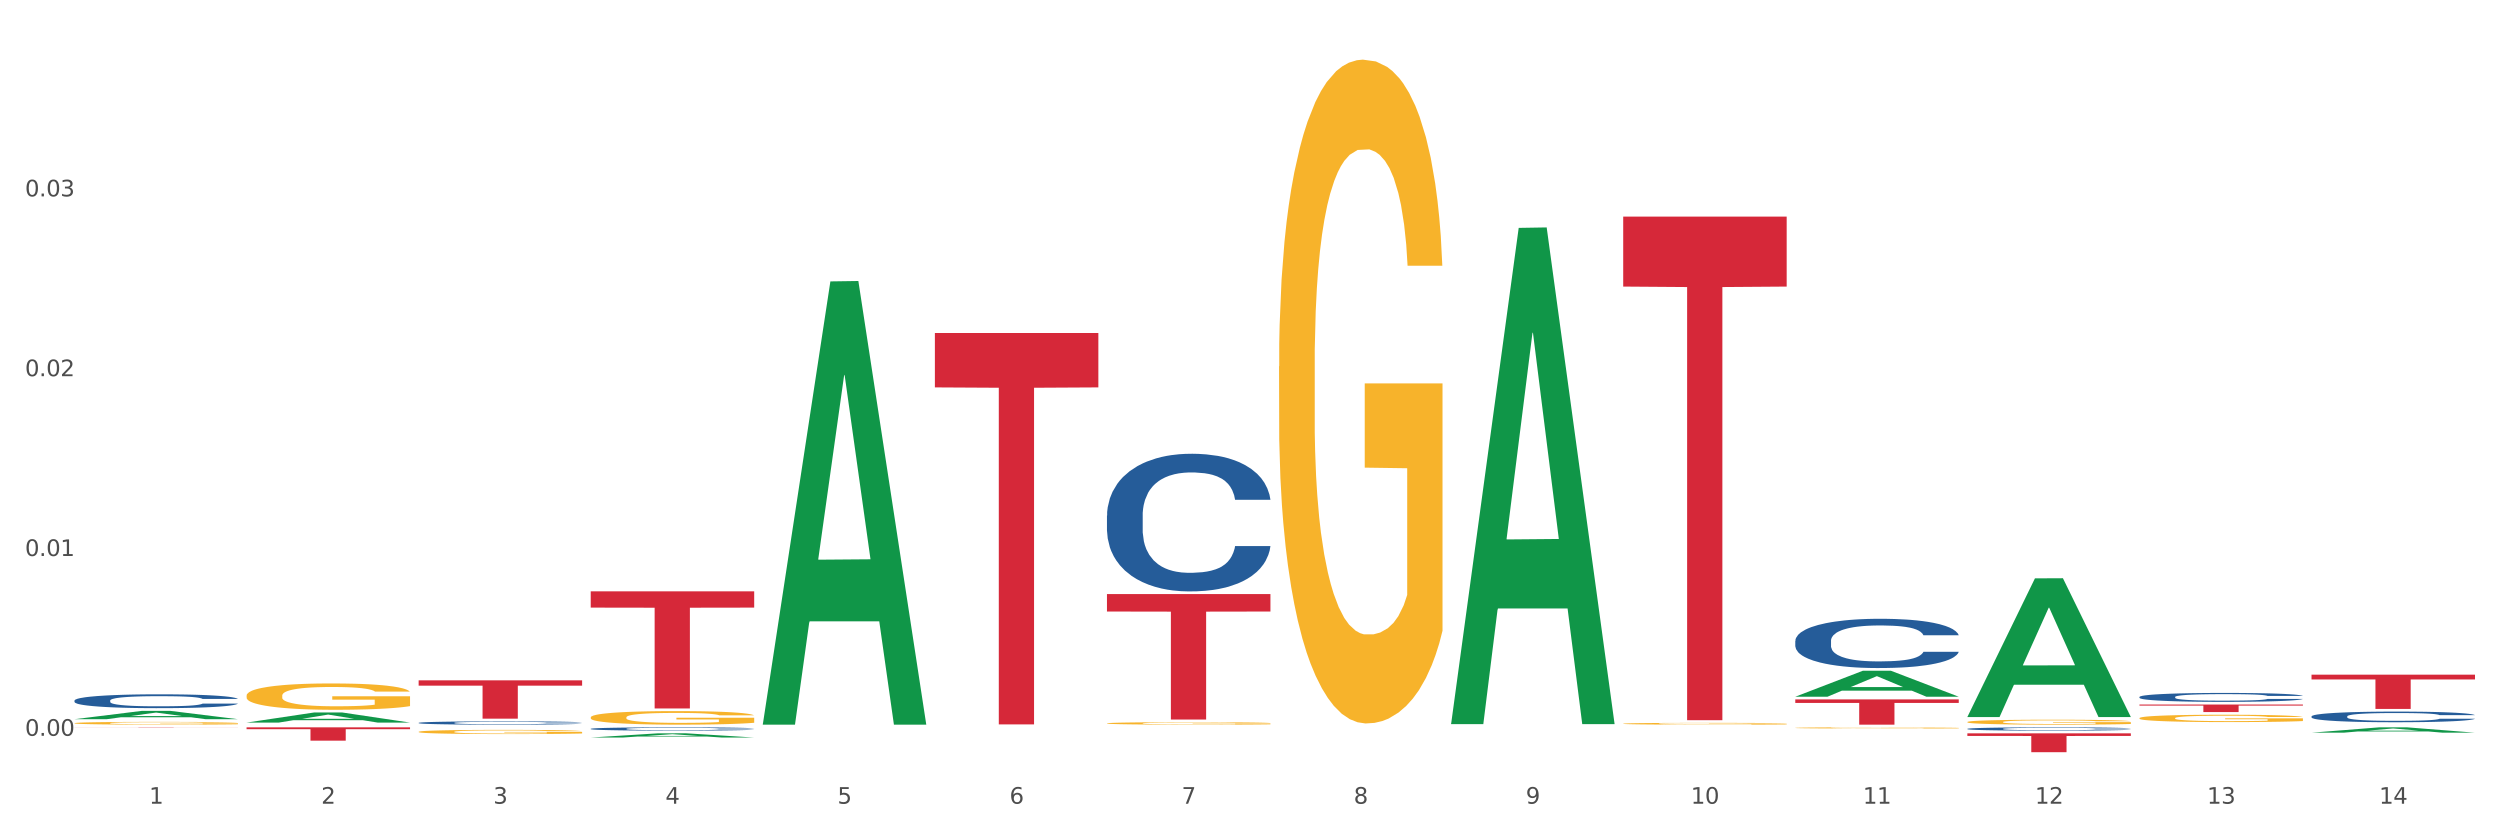 <?xml version="1.0" encoding="utf-8" standalone="no"?>
<!DOCTYPE svg PUBLIC "-//W3C//DTD SVG 1.1//EN"
  "http://www.w3.org/Graphics/SVG/1.1/DTD/svg11.dtd">
<svg xmlns:xlink="http://www.w3.org/1999/xlink" width="1080pt" height="360pt" viewBox="0 0 1080 360" xmlns="http://www.w3.org/2000/svg" version="1.1">
 <rect x="0" y="0" width="1080" height="360" fill="#333333" stroke="none"/>
 <defs>
  <style type="text/css">*{stroke-linejoin: round; stroke-linecap: butt}</style>
 </defs>
 <g id="figure_1">
  <g id="patch_1">
   <path d="M 0 360 
L 1080 360 
L 1080 0 
L 0 0 
z
" style="fill: #ffffff; stroke: #ffffff; stroke-linejoin: miter"/>
  </g>
  <g id="axes_1">
   <g id="matplotlib.axis_1">
    <g id="xtick_1">
     <g id="text_1">
      <!-- 1 -->
      <g style="fill: #4d4d4d" transform="translate(64.432 347.204) scale(0.096 -0.096)">
       <defs>
        <path id="DejaVuSans-31" d="M 794 531 
L 1825 531 
L 1825 4091 
L 703 3866 
L 703 4441 
L 1819 4666 
L 2450 4666 
L 2450 531 
L 3481 531 
L 3481 0 
L 794 0 
L 794 531 
z
" transform="scale(0.016)"/>
       </defs>
       <use xlink:href="#DejaVuSans-31"/>
      </g>
     </g>
    </g>
    <g id="xtick_2">
     <g id="text_2">
      <!-- 2 -->
      <g style="fill: #4d4d4d" transform="translate(138.771 347.204) scale(0.096 -0.096)">
       <defs>
        <path id="DejaVuSans-32" d="M 1228 531 
L 3431 531 
L 3431 0 
L 469 0 
L 469 531 
Q 828 903 1448 1529 
Q 2069 2156 2228 2338 
Q 2531 2678 2651 2914 
Q 2772 3150 2772 3378 
Q 2772 3750 2511 3984 
Q 2250 4219 1831 4219 
Q 1534 4219 1204 4116 
Q 875 4013 500 3803 
L 500 4441 
Q 881 4594 1212 4672 
Q 1544 4750 1819 4750 
Q 2544 4750 2975 4387 
Q 3406 4025 3406 3419 
Q 3406 3131 3298 2873 
Q 3191 2616 2906 2266 
Q 2828 2175 2409 1742 
Q 1991 1309 1228 531 
z
" transform="scale(0.016)"/>
       </defs>
       <use xlink:href="#DejaVuSans-32"/>
      </g>
     </g>
    </g>
    <g id="xtick_3">
     <g id="text_3">
      <!-- 3 -->
      <g style="fill: #4d4d4d" transform="translate(213.109 347.204) scale(0.096 -0.096)">
       <defs>
        <path id="DejaVuSans-33" d="M 2597 2516 
Q 3050 2419 3304 2112 
Q 3559 1806 3559 1356 
Q 3559 666 3084 287 
Q 2609 -91 1734 -91 
Q 1441 -91 1130 -33 
Q 819 25 488 141 
L 488 750 
Q 750 597 1062 519 
Q 1375 441 1716 441 
Q 2309 441 2620 675 
Q 2931 909 2931 1356 
Q 2931 1769 2642 2001 
Q 2353 2234 1838 2234 
L 1294 2234 
L 1294 2753 
L 1863 2753 
Q 2328 2753 2575 2939 
Q 2822 3125 2822 3475 
Q 2822 3834 2567 4026 
Q 2313 4219 1838 4219 
Q 1578 4219 1281 4162 
Q 984 4106 628 3988 
L 628 4550 
Q 988 4650 1302 4700 
Q 1616 4750 1894 4750 
Q 2613 4750 3031 4423 
Q 3450 4097 3450 3541 
Q 3450 3153 3228 2886 
Q 3006 2619 2597 2516 
z
" transform="scale(0.016)"/>
       </defs>
       <use xlink:href="#DejaVuSans-33"/>
      </g>
     </g>
    </g>
    <g id="xtick_4">
     <g id="text_4">
      <!-- 4 -->
      <g style="fill: #4d4d4d" transform="translate(287.448 347.204) scale(0.096 -0.096)">
       <defs>
        <path id="DejaVuSans-34" d="M 2419 4116 
L 825 1625 
L 2419 1625 
L 2419 4116 
z
M 2253 4666 
L 3047 4666 
L 3047 1625 
L 3713 1625 
L 3713 1100 
L 3047 1100 
L 3047 0 
L 2419 0 
L 2419 1100 
L 313 1100 
L 313 1709 
L 2253 4666 
z
" transform="scale(0.016)"/>
       </defs>
       <use xlink:href="#DejaVuSans-34"/>
      </g>
     </g>
    </g>
    <g id="xtick_5">
     <g id="text_5">
      <!-- 5 -->
      <g style="fill: #4d4d4d" transform="translate(361.787 347.204) scale(0.096 -0.096)">
       <defs>
        <path id="DejaVuSans-35" d="M 691 4666 
L 3169 4666 
L 3169 4134 
L 1269 4134 
L 1269 2991 
Q 1406 3038 1543 3061 
Q 1681 3084 1819 3084 
Q 2600 3084 3056 2656 
Q 3513 2228 3513 1497 
Q 3513 744 3044 326 
Q 2575 -91 1722 -91 
Q 1428 -91 1123 -41 
Q 819 9 494 109 
L 494 744 
Q 775 591 1075 516 
Q 1375 441 1709 441 
Q 2250 441 2565 725 
Q 2881 1009 2881 1497 
Q 2881 1984 2565 2268 
Q 2250 2553 1709 2553 
Q 1456 2553 1204 2497 
Q 953 2441 691 2322 
L 691 4666 
z
" transform="scale(0.016)"/>
       </defs>
       <use xlink:href="#DejaVuSans-35"/>
      </g>
     </g>
    </g>
    <g id="xtick_6">
     <g id="text_6">
      <!-- 6 -->
      <g style="fill: #4d4d4d" transform="translate(436.125 347.204) scale(0.096 -0.096)">
       <defs>
        <path id="DejaVuSans-36" d="M 2113 2584 
Q 1688 2584 1439 2293 
Q 1191 2003 1191 1497 
Q 1191 994 1439 701 
Q 1688 409 2113 409 
Q 2538 409 2786 701 
Q 3034 994 3034 1497 
Q 3034 2003 2786 2293 
Q 2538 2584 2113 2584 
z
M 3366 4563 
L 3366 3988 
Q 3128 4100 2886 4159 
Q 2644 4219 2406 4219 
Q 1781 4219 1451 3797 
Q 1122 3375 1075 2522 
Q 1259 2794 1537 2939 
Q 1816 3084 2150 3084 
Q 2853 3084 3261 2657 
Q 3669 2231 3669 1497 
Q 3669 778 3244 343 
Q 2819 -91 2113 -91 
Q 1303 -91 875 529 
Q 447 1150 447 2328 
Q 447 3434 972 4092 
Q 1497 4750 2381 4750 
Q 2619 4750 2861 4703 
Q 3103 4656 3366 4563 
z
" transform="scale(0.016)"/>
       </defs>
       <use xlink:href="#DejaVuSans-36"/>
      </g>
     </g>
    </g>
    <g id="xtick_7">
     <g id="text_7">
      <!-- 7 -->
      <g style="fill: #4d4d4d" transform="translate(510.464 347.204) scale(0.096 -0.096)">
       <defs>
        <path id="DejaVuSans-37" d="M 525 4666 
L 3525 4666 
L 3525 4397 
L 1831 0 
L 1172 0 
L 2766 4134 
L 525 4134 
L 525 4666 
z
" transform="scale(0.016)"/>
       </defs>
       <use xlink:href="#DejaVuSans-37"/>
      </g>
     </g>
    </g>
    <g id="xtick_8">
     <g id="text_8">
      <!-- 8 -->
      <g style="fill: #4d4d4d" transform="translate(584.803 347.204) scale(0.096 -0.096)">
       <defs>
        <path id="DejaVuSans-38" d="M 2034 2216 
Q 1584 2216 1326 1975 
Q 1069 1734 1069 1313 
Q 1069 891 1326 650 
Q 1584 409 2034 409 
Q 2484 409 2743 651 
Q 3003 894 3003 1313 
Q 3003 1734 2745 1975 
Q 2488 2216 2034 2216 
z
M 1403 2484 
Q 997 2584 770 2862 
Q 544 3141 544 3541 
Q 544 4100 942 4425 
Q 1341 4750 2034 4750 
Q 2731 4750 3128 4425 
Q 3525 4100 3525 3541 
Q 3525 3141 3298 2862 
Q 3072 2584 2669 2484 
Q 3125 2378 3379 2068 
Q 3634 1759 3634 1313 
Q 3634 634 3220 271 
Q 2806 -91 2034 -91 
Q 1263 -91 848 271 
Q 434 634 434 1313 
Q 434 1759 690 2068 
Q 947 2378 1403 2484 
z
M 1172 3481 
Q 1172 3119 1398 2916 
Q 1625 2713 2034 2713 
Q 2441 2713 2670 2916 
Q 2900 3119 2900 3481 
Q 2900 3844 2670 4047 
Q 2441 4250 2034 4250 
Q 1625 4250 1398 4047 
Q 1172 3844 1172 3481 
z
" transform="scale(0.016)"/>
       </defs>
       <use xlink:href="#DejaVuSans-38"/>
      </g>
     </g>
    </g>
    <g id="xtick_9">
     <g id="text_9">
      <!-- 9 -->
      <g style="fill: #4d4d4d" transform="translate(659.142 347.204) scale(0.096 -0.096)">
       <defs>
        <path id="DejaVuSans-39" d="M 703 97 
L 703 672 
Q 941 559 1184 500 
Q 1428 441 1663 441 
Q 2288 441 2617 861 
Q 2947 1281 2994 2138 
Q 2813 1869 2534 1725 
Q 2256 1581 1919 1581 
Q 1219 1581 811 2004 
Q 403 2428 403 3163 
Q 403 3881 828 4315 
Q 1253 4750 1959 4750 
Q 2769 4750 3195 4129 
Q 3622 3509 3622 2328 
Q 3622 1225 3098 567 
Q 2575 -91 1691 -91 
Q 1453 -91 1209 -44 
Q 966 3 703 97 
z
M 1959 2075 
Q 2384 2075 2632 2365 
Q 2881 2656 2881 3163 
Q 2881 3666 2632 3958 
Q 2384 4250 1959 4250 
Q 1534 4250 1286 3958 
Q 1038 3666 1038 3163 
Q 1038 2656 1286 2365 
Q 1534 2075 1959 2075 
z
" transform="scale(0.016)"/>
       </defs>
       <use xlink:href="#DejaVuSans-39"/>
      </g>
     </g>
    </g>
    <g id="xtick_10">
     <g id="text_10">
      <!-- 10 -->
      <g style="fill: #4d4d4d" transform="translate(730.426 347.204) scale(0.096 -0.096)">
       <defs>
        <path id="DejaVuSans-30" d="M 2034 4250 
Q 1547 4250 1301 3770 
Q 1056 3291 1056 2328 
Q 1056 1369 1301 889 
Q 1547 409 2034 409 
Q 2525 409 2770 889 
Q 3016 1369 3016 2328 
Q 3016 3291 2770 3770 
Q 2525 4250 2034 4250 
z
M 2034 4750 
Q 2819 4750 3233 4129 
Q 3647 3509 3647 2328 
Q 3647 1150 3233 529 
Q 2819 -91 2034 -91 
Q 1250 -91 836 529 
Q 422 1150 422 2328 
Q 422 3509 836 4129 
Q 1250 4750 2034 4750 
z
" transform="scale(0.016)"/>
       </defs>
       <use xlink:href="#DejaVuSans-31"/>
       <use xlink:href="#DejaVuSans-30" transform="translate(63.623 0)"/>
      </g>
     </g>
    </g>
    <g id="xtick_11">
     <g id="text_11">
      <!-- 11 -->
      <g style="fill: #4d4d4d" transform="translate(804.765 347.204) scale(0.096 -0.096)">
       <use xlink:href="#DejaVuSans-31"/>
       <use xlink:href="#DejaVuSans-31" transform="translate(63.623 0)"/>
      </g>
     </g>
    </g>
    <g id="xtick_12">
     <g id="text_12">
      <!-- 12 -->
      <g style="fill: #4d4d4d" transform="translate(879.104 347.204) scale(0.096 -0.096)">
       <use xlink:href="#DejaVuSans-31"/>
       <use xlink:href="#DejaVuSans-32" transform="translate(63.623 0)"/>
      </g>
     </g>
    </g>
    <g id="xtick_13">
     <g id="text_13">
      <!-- 13 -->
      <g style="fill: #4d4d4d" transform="translate(953.442 347.204) scale(0.096 -0.096)">
       <use xlink:href="#DejaVuSans-31"/>
       <use xlink:href="#DejaVuSans-33" transform="translate(63.623 0)"/>
      </g>
     </g>
    </g>
    <g id="xtick_14">
     <g id="text_14">
      <!-- 14 -->
      <g style="fill: #4d4d4d" transform="translate(1027.781 347.204) scale(0.096 -0.096)">
       <use xlink:href="#DejaVuSans-31"/>
       <use xlink:href="#DejaVuSans-34" transform="translate(63.623 0)"/>
      </g>
     </g>
    </g>
    <g id="xtick_15"/>
    <g id="xtick_16"/>
    <g id="xtick_17"/>
    <g id="xtick_18"/>
    <g id="xtick_19"/>
    <g id="xtick_20"/>
    <g id="xtick_21"/>
    <g id="xtick_22"/>
    <g id="xtick_23"/>
    <g id="xtick_24"/>
    <g id="xtick_25"/>
    <g id="xtick_26"/>
    <g id="xtick_27"/>
   </g>
   <g id="matplotlib.axis_2">
    <g id="ytick_1">
     <g id="text_15">
      <!-- 0.00 -->
      <g style="fill: #4d4d4d" transform="translate(10.8 317.857) scale(0.096 -0.096)">
       <defs>
        <path id="DejaVuSans-2e" d="M 684 794 
L 1344 794 
L 1344 0 
L 684 0 
L 684 794 
z
" transform="scale(0.016)"/>
       </defs>
       <use xlink:href="#DejaVuSans-30"/>
       <use xlink:href="#DejaVuSans-2e" transform="translate(63.623 0)"/>
       <use xlink:href="#DejaVuSans-30" transform="translate(95.41 0)"/>
       <use xlink:href="#DejaVuSans-30" transform="translate(159.033 0)"/>
      </g>
     </g>
    </g>
    <g id="ytick_2">
     <g id="text_16">
      <!-- 0.01 -->
      <g style="fill: #4d4d4d" transform="translate(10.8 240.185) scale(0.096 -0.096)">
       <use xlink:href="#DejaVuSans-30"/>
       <use xlink:href="#DejaVuSans-2e" transform="translate(63.623 0)"/>
       <use xlink:href="#DejaVuSans-30" transform="translate(95.41 0)"/>
       <use xlink:href="#DejaVuSans-31" transform="translate(159.033 0)"/>
      </g>
     </g>
    </g>
    <g id="ytick_3">
     <g id="text_17">
      <!-- 0.02 -->
      <g style="fill: #4d4d4d" transform="translate(10.8 162.513) scale(0.096 -0.096)">
       <use xlink:href="#DejaVuSans-30"/>
       <use xlink:href="#DejaVuSans-2e" transform="translate(63.623 0)"/>
       <use xlink:href="#DejaVuSans-30" transform="translate(95.41 0)"/>
       <use xlink:href="#DejaVuSans-32" transform="translate(159.033 0)"/>
      </g>
     </g>
    </g>
    <g id="ytick_4">
     <g id="text_18">
      <!-- 0.03 -->
      <g style="fill: #4d4d4d" transform="translate(10.8 84.842) scale(0.096 -0.096)">
       <use xlink:href="#DejaVuSans-30"/>
       <use xlink:href="#DejaVuSans-2e" transform="translate(63.623 0)"/>
       <use xlink:href="#DejaVuSans-30" transform="translate(95.41 0)"/>
       <use xlink:href="#DejaVuSans-33" transform="translate(159.033 0)"/>
      </g>
     </g>
    </g>
    <g id="ytick_5"/>
    <g id="ytick_6"/>
    <g id="ytick_7"/>
    <g id="ytick_8"/>
   </g>
   <g id="PolyCollection_1">
    <path d="M 32.175 310.689 
L 32.248 310.686 
L 61.37 307.086 
L 73.456 307.083 
L 102.797 310.696 
L 88.818 310.696 
L 82.484 309.854 
L 52.415 309.854 
L 52.197 309.868 
L 46.081 310.696 
L 32.175 310.696 
L 32.175 310.689 
L 56.201 309.352 
L 78.698 309.349 
L 67.559 307.853 
L 67.413 307.846 
L 67.267 307.856 
L 56.128 309.349 
L 56.201 309.352 
L 32.175 310.689 
z
" clip-path="url(#p270e8bbdf3)" style="fill: #109648"/>
    <path d="M 106.514 312.15 
L 106.587 312.146 
L 135.709 307.79 
L 147.795 307.786 
L 177.135 312.159 
L 163.157 312.159 
L 156.823 311.14 
L 126.754 311.14 
L 126.535 311.157 
L 120.42 312.159 
L 106.514 312.159 
L 106.514 312.15 
L 130.54 310.533 
L 153.037 310.529 
L 141.897 308.718 
L 141.752 308.71 
L 141.606 308.722 
L 130.467 310.529 
L 130.54 310.533 
L 106.514 312.15 
z
" clip-path="url(#p270e8bbdf3)" style="fill: #109648"/>
    <path d="M 849.901 311.905 
L 849.984 311.903 
L 849.984 311.833 
L 850.151 311.773 
L 850.985 311.626 
L 852.235 311.505 
L 853.153 311.44 
L 854.07 311.388 
L 855.154 311.335 
L 856.488 311.28 
L 858.906 311.2 
L 860.407 311.159 
L 862.241 311.116 
L 865.576 311.054 
L 867.994 311.019 
L 870.495 310.989 
L 874.581 310.954 
L 877.249 310.939 
L 880.084 310.927 
L 883.502 310.919 
L 886.087 310.917 
L 891.757 310.923 
L 896.593 310.941 
L 898.927 310.954 
L 901.929 310.978 
L 903.513 310.993 
L 906.098 311.025 
L 908.766 311.066 
L 910.601 311.101 
L 913.352 311.167 
L 915.436 311.233 
L 917.354 311.315 
L 918.355 311.372 
L 919.105 311.425 
L 919.772 311.485 
L 920.439 311.581 
L 905.431 311.581 
L 904.847 311.513 
L 903.93 311.448 
L 902.596 311.386 
L 901.429 311.347 
L 899.428 311.298 
L 897.593 311.267 
L 895.676 311.243 
L 893.341 311.224 
L 891.507 311.214 
L 888.922 311.206 
L 883.836 311.208 
L 880.417 311.224 
L 878.083 311.243 
L 876.582 311.261 
L 875.248 311.28 
L 873.747 311.308 
L 871.996 311.349 
L 870.745 311.386 
L 869.495 311.433 
L 868.494 311.48 
L 867.577 311.534 
L 866.827 311.593 
L 866.243 311.653 
L 865.743 311.728 
L 865.326 311.851 
L 865.326 312.118 
L 865.493 312.179 
L 865.91 312.259 
L 866.41 312.319 
L 867.244 312.392 
L 867.994 312.44 
L 869.411 312.511 
L 870.996 312.569 
L 872.246 312.606 
L 873.497 312.638 
L 875.665 312.681 
L 878.083 312.716 
L 880.167 312.737 
L 883.002 312.757 
L 884.92 312.765 
L 886.587 312.769 
L 890.673 312.769 
L 893.591 312.763 
L 896.843 312.749 
L 899.344 312.731 
L 901.429 312.71 
L 903.763 312.675 
L 905.264 312.642 
L 905.264 312.233 
L 886.921 312.231 
L 886.921 311.96 
L 920.523 311.96 
L 920.523 312.757 
L 919.105 312.798 
L 917.521 312.835 
L 915.853 312.868 
L 913.352 312.909 
L 910.35 312.948 
L 907.682 312.976 
L 904.847 312.999 
L 901.512 313.02 
L 897.177 313.04 
L 894.508 313.048 
L 891.173 313.054 
L 887.254 313.056 
L 883.836 313.052 
L 880.501 313.042 
L 876.999 313.024 
L 873.58 312.999 
L 870.996 312.974 
L 868.411 312.942 
L 865.659 312.901 
L 863.492 312.862 
L 861.824 312.827 
L 859.99 312.782 
L 857.989 312.724 
L 856.488 312.671 
L 855.154 312.616 
L 853.736 312.546 
L 852.736 312.485 
L 851.735 312.409 
L 851.151 312.353 
L 850.484 312.265 
L 849.984 312.142 
L 849.901 311.905 
z
" clip-path="url(#p270e8bbdf3)" style="fill: #f7b32b"/>
    <path d="M 924.24 310.233 
L 924.323 310.23 
L 924.323 310.126 
L 924.49 310.036 
L 925.323 309.818 
L 926.574 309.638 
L 927.491 309.542 
L 928.408 309.464 
L 929.492 309.385 
L 930.826 309.304 
L 933.244 309.185 
L 934.745 309.124 
L 936.58 309.06 
L 939.915 308.967 
L 942.333 308.915 
L 944.834 308.872 
L 948.92 308.819 
L 951.588 308.796 
L 954.423 308.779 
L 957.841 308.767 
L 960.426 308.764 
L 966.096 308.773 
L 970.932 308.799 
L 973.266 308.819 
L 976.268 308.854 
L 977.852 308.877 
L 980.437 308.924 
L 983.105 308.985 
L 984.939 309.037 
L 987.691 309.136 
L 989.775 309.234 
L 991.693 309.356 
L 992.693 309.441 
L 993.444 309.519 
L 994.111 309.609 
L 994.778 309.751 
L 979.77 309.751 
L 979.186 309.65 
L 978.269 309.554 
L 976.935 309.461 
L 975.768 309.403 
L 973.766 309.33 
L 971.932 309.284 
L 970.014 309.249 
L 967.68 309.22 
L 965.845 309.205 
L 963.261 309.194 
L 958.175 309.197 
L 954.756 309.22 
L 952.422 309.249 
L 950.921 309.275 
L 949.587 309.304 
L 948.086 309.345 
L 946.335 309.406 
L 945.084 309.461 
L 943.834 309.531 
L 942.833 309.6 
L 941.916 309.682 
L 941.165 309.769 
L 940.582 309.859 
L 940.081 309.969 
L 939.665 310.152 
L 939.665 310.55 
L 939.831 310.64 
L 940.248 310.759 
L 940.749 310.849 
L 941.582 310.956 
L 942.333 311.029 
L 943.75 311.133 
L 945.334 311.22 
L 946.585 311.275 
L 947.836 311.322 
L 950.004 311.386 
L 952.422 311.438 
L 954.506 311.47 
L 957.341 311.499 
L 959.259 311.511 
L 960.926 311.516 
L 965.012 311.516 
L 967.93 311.508 
L 971.182 311.487 
L 973.683 311.461 
L 975.768 311.429 
L 978.102 311.377 
L 979.603 311.328 
L 979.603 310.721 
L 961.26 310.718 
L 961.26 310.314 
L 994.861 310.314 
L 994.861 311.499 
L 993.444 311.56 
L 991.86 311.615 
L 990.192 311.664 
L 987.691 311.725 
L 984.689 311.784 
L 982.021 311.824 
L 979.186 311.859 
L 975.851 311.891 
L 971.515 311.92 
L 968.847 311.932 
L 965.512 311.94 
L 961.593 311.943 
L 958.175 311.937 
L 954.84 311.923 
L 951.338 311.897 
L 947.919 311.859 
L 945.334 311.821 
L 942.75 311.775 
L 939.998 311.714 
L 937.83 311.656 
L 936.163 311.604 
L 934.328 311.537 
L 932.327 311.45 
L 930.826 311.371 
L 929.492 311.29 
L 928.075 311.185 
L 927.074 311.095 
L 926.074 310.982 
L 925.49 310.898 
L 924.823 310.767 
L 924.323 310.584 
L 924.24 310.233 
z
" clip-path="url(#p270e8bbdf3)" style="fill: #f7b32b"/>
    <path d="M 701.223 312.638 
L 701.307 312.637 
L 701.307 312.611 
L 701.474 312.589 
L 702.307 312.536 
L 703.558 312.492 
L 704.475 312.469 
L 705.392 312.45 
L 706.476 312.43 
L 707.81 312.411 
L 710.228 312.381 
L 711.729 312.367 
L 713.563 312.351 
L 716.899 312.328 
L 719.317 312.315 
L 721.818 312.305 
L 725.903 312.292 
L 728.572 312.286 
L 731.406 312.282 
L 734.825 312.279 
L 737.41 312.279 
L 743.08 312.281 
L 747.915 312.287 
L 750.25 312.292 
L 753.252 312.301 
L 754.836 312.306 
L 757.421 312.318 
L 760.089 312.332 
L 761.923 312.345 
L 764.675 312.369 
L 766.759 312.393 
L 768.677 312.423 
L 769.677 312.444 
L 770.428 312.463 
L 771.095 312.485 
L 771.762 312.52 
L 756.754 312.52 
L 756.17 312.495 
L 755.253 312.472 
L 753.919 312.449 
L 752.751 312.435 
L 750.75 312.417 
L 748.916 312.406 
L 746.998 312.397 
L 744.664 312.39 
L 742.829 312.386 
L 740.245 312.384 
L 735.159 312.384 
L 731.74 312.39 
L 729.405 312.397 
L 727.905 312.403 
L 726.571 312.411 
L 725.07 312.42 
L 723.319 312.435 
L 722.068 312.449 
L 720.817 312.466 
L 719.817 312.483 
L 718.9 312.503 
L 718.149 312.524 
L 717.566 312.546 
L 717.065 312.573 
L 716.648 312.618 
L 716.648 312.715 
L 716.815 312.737 
L 717.232 312.766 
L 717.732 312.788 
L 718.566 312.814 
L 719.317 312.832 
L 720.734 312.858 
L 722.318 312.879 
L 723.569 312.892 
L 724.82 312.904 
L 726.987 312.919 
L 729.405 312.932 
L 731.49 312.94 
L 734.325 312.947 
L 736.242 312.95 
L 737.91 312.951 
L 741.996 312.951 
L 744.914 312.949 
L 748.166 312.944 
L 750.667 312.938 
L 752.751 312.93 
L 755.086 312.917 
L 756.587 312.905 
L 756.587 312.757 
L 738.244 312.756 
L 738.244 312.657 
L 771.845 312.657 
L 771.845 312.947 
L 770.428 312.962 
L 768.844 312.975 
L 767.176 312.987 
L 764.675 313.002 
L 761.673 313.017 
L 759.005 313.027 
L 756.17 313.035 
L 752.835 313.043 
L 748.499 313.05 
L 745.831 313.053 
L 742.496 313.055 
L 738.577 313.056 
L 735.159 313.054 
L 731.823 313.051 
L 728.321 313.044 
L 724.903 313.035 
L 722.318 313.026 
L 719.733 313.014 
L 716.982 313 
L 714.814 312.985 
L 713.147 312.973 
L 711.312 312.956 
L 709.311 312.935 
L 707.81 312.916 
L 706.476 312.896 
L 705.059 312.87 
L 704.058 312.848 
L 703.058 312.821 
L 702.474 312.8 
L 701.807 312.768 
L 701.307 312.723 
L 701.223 312.638 
z
" clip-path="url(#p270e8bbdf3)" style="fill: #f7b32b"/>
    <path d="M 998.578 291.461 
L 1069.2 291.461 
L 1069.2 293.517 
L 1041.42 293.53 
L 1041.42 306.255 
L 1026.191 306.255 
L 1026.191 293.53 
L 998.578 293.517 
L 998.578 291.475 
L 998.578 291.461 
z
" clip-path="url(#p270e8bbdf3)" style="fill: #d62839"/>
    <path d="M 32.175 312.407 
L 32.258 312.406 
L 32.258 312.366 
L 32.425 312.332 
L 33.259 312.249 
L 34.51 312.181 
L 35.427 312.145 
L 36.344 312.115 
L 37.428 312.085 
L 38.762 312.054 
L 41.18 312.009 
L 42.681 311.986 
L 44.515 311.962 
L 47.85 311.927 
L 50.268 311.907 
L 52.77 311.89 
L 56.855 311.87 
L 59.523 311.862 
L 62.358 311.855 
L 65.777 311.851 
L 68.361 311.849 
L 74.031 311.853 
L 78.867 311.863 
L 81.202 311.87 
L 84.203 311.884 
L 85.788 311.892 
L 88.372 311.91 
L 91.04 311.933 
L 92.875 311.953 
L 95.626 311.99 
L 97.711 312.028 
L 99.628 312.074 
L 100.629 312.106 
L 101.379 312.136 
L 102.046 312.17 
L 102.713 312.224 
L 87.705 312.224 
L 87.122 312.185 
L 86.204 312.149 
L 84.87 312.114 
L 83.703 312.092 
L 81.702 312.064 
L 79.868 312.047 
L 77.95 312.033 
L 75.615 312.022 
L 73.781 312.017 
L 71.196 312.013 
L 66.11 312.014 
L 62.692 312.022 
L 60.357 312.033 
L 58.856 312.043 
L 57.522 312.054 
L 56.021 312.07 
L 54.27 312.093 
L 53.02 312.114 
L 51.769 312.14 
L 50.768 312.167 
L 49.851 312.198 
L 49.101 312.231 
L 48.517 312.265 
L 48.017 312.307 
L 47.6 312.376 
L 47.6 312.527 
L 47.767 312.561 
L 48.184 312.606 
L 48.684 312.64 
L 49.518 312.681 
L 50.268 312.709 
L 51.686 312.748 
L 53.27 312.781 
L 54.52 312.802 
L 55.771 312.82 
L 57.939 312.844 
L 60.357 312.864 
L 62.441 312.876 
L 65.276 312.887 
L 67.194 312.891 
L 68.862 312.894 
L 72.947 312.894 
L 75.865 312.89 
L 79.117 312.883 
L 81.619 312.873 
L 83.703 312.861 
L 86.038 312.841 
L 87.538 312.822 
L 87.538 312.592 
L 69.195 312.591 
L 69.195 312.438 
L 102.797 312.438 
L 102.797 312.887 
L 101.379 312.91 
L 99.795 312.931 
L 98.128 312.95 
L 95.626 312.973 
L 92.625 312.995 
L 89.956 313.01 
L 87.122 313.024 
L 83.786 313.036 
L 79.451 313.047 
L 76.783 313.051 
L 73.447 313.055 
L 69.529 313.056 
L 66.11 313.053 
L 62.775 313.048 
L 59.273 313.038 
L 55.855 313.024 
L 53.27 313.009 
L 50.685 312.992 
L 47.934 312.969 
L 45.766 312.947 
L 44.098 312.927 
L 42.264 312.901 
L 40.263 312.868 
L 38.762 312.839 
L 37.428 312.808 
L 36.01 312.768 
L 35.01 312.734 
L 34.009 312.691 
L 33.426 312.659 
L 32.759 312.61 
L 32.258 312.54 
L 32.175 312.407 
z
" clip-path="url(#p270e8bbdf3)" style="fill: #f7b32b"/>
    <path d="M 106.514 300.509 
L 106.597 300.499 
L 106.597 300.125 
L 106.764 299.803 
L 107.598 299.023 
L 108.848 298.378 
L 109.765 298.035 
L 110.683 297.755 
L 111.767 297.474 
L 113.101 297.183 
L 115.519 296.757 
L 117.019 296.538 
L 118.854 296.31 
L 122.189 295.977 
L 124.607 295.79 
L 127.108 295.634 
L 131.194 295.447 
L 133.862 295.364 
L 136.697 295.301 
L 140.115 295.26 
L 142.7 295.249 
L 148.37 295.281 
L 153.206 295.374 
L 155.54 295.447 
L 158.542 295.572 
L 160.126 295.655 
L 162.711 295.821 
L 165.379 296.039 
L 167.213 296.227 
L 169.965 296.58 
L 172.049 296.933 
L 173.967 297.37 
L 174.968 297.672 
L 175.718 297.952 
L 176.385 298.274 
L 177.052 298.784 
L 162.044 298.784 
L 161.46 298.42 
L 160.543 298.077 
L 159.209 297.744 
L 158.042 297.536 
L 156.041 297.276 
L 154.206 297.11 
L 152.289 296.985 
L 149.954 296.881 
L 148.12 296.829 
L 145.535 296.788 
L 140.449 296.798 
L 137.03 296.881 
L 134.696 296.985 
L 133.195 297.079 
L 131.861 297.183 
L 130.36 297.328 
L 128.609 297.547 
L 127.358 297.744 
L 126.108 297.994 
L 125.107 298.243 
L 124.19 298.534 
L 123.44 298.846 
L 122.856 299.168 
L 122.356 299.563 
L 121.939 300.218 
L 121.939 301.642 
L 122.106 301.965 
L 122.522 302.391 
L 123.023 302.713 
L 123.856 303.098 
L 124.607 303.358 
L 126.024 303.732 
L 127.609 304.044 
L 128.859 304.241 
L 130.11 304.408 
L 132.278 304.636 
L 134.696 304.823 
L 136.78 304.938 
L 139.615 305.042 
L 141.533 305.083 
L 143.2 305.104 
L 147.286 305.104 
L 150.204 305.073 
L 153.456 305 
L 155.957 304.907 
L 158.042 304.792 
L 160.376 304.605 
L 161.877 304.428 
L 161.877 302.256 
L 143.534 302.245 
L 143.534 300.8 
L 177.135 300.8 
L 177.135 305.042 
L 175.718 305.26 
L 174.134 305.458 
L 172.466 305.634 
L 169.965 305.853 
L 166.963 306.06 
L 164.295 306.206 
L 161.46 306.331 
L 158.125 306.445 
L 153.789 306.549 
L 151.121 306.591 
L 147.786 306.622 
L 143.867 306.632 
L 140.449 306.611 
L 137.114 306.559 
L 133.612 306.466 
L 130.193 306.331 
L 127.609 306.196 
L 125.024 306.029 
L 122.272 305.811 
L 120.104 305.603 
L 118.437 305.416 
L 116.603 305.177 
L 114.601 304.865 
L 113.101 304.584 
L 111.767 304.293 
L 110.349 303.919 
L 109.349 303.597 
L 108.348 303.191 
L 107.764 302.89 
L 107.097 302.422 
L 106.597 301.767 
L 106.514 300.509 
z
" clip-path="url(#p270e8bbdf3)" style="fill: #f7b32b"/>
    <path d="M 775.562 314.446 
L 775.645 314.446 
L 775.645 314.429 
L 775.812 314.414 
L 776.646 314.379 
L 777.897 314.35 
L 778.814 314.335 
L 779.731 314.322 
L 780.815 314.31 
L 782.149 314.296 
L 784.567 314.277 
L 786.068 314.267 
L 787.902 314.257 
L 791.237 314.242 
L 793.655 314.234 
L 796.157 314.227 
L 800.242 314.218 
L 802.91 314.215 
L 805.745 314.212 
L 809.164 314.21 
L 811.748 314.209 
L 817.418 314.211 
L 822.254 314.215 
L 824.589 314.218 
L 827.59 314.224 
L 829.175 314.228 
L 831.759 314.235 
L 834.427 314.245 
L 836.262 314.253 
L 839.013 314.269 
L 841.098 314.285 
L 843.015 314.305 
L 844.016 314.318 
L 844.766 314.331 
L 845.433 314.346 
L 846.1 314.368 
L 831.092 314.368 
L 830.509 314.352 
L 829.592 314.337 
L 828.257 314.322 
L 827.09 314.312 
L 825.089 314.301 
L 823.255 314.293 
L 821.337 314.288 
L 819.002 314.283 
L 817.168 314.281 
L 814.583 314.279 
L 809.497 314.279 
L 806.079 314.283 
L 803.744 314.288 
L 802.243 314.292 
L 800.909 314.296 
L 799.408 314.303 
L 797.657 314.313 
L 796.407 314.322 
L 795.156 314.333 
L 794.156 314.344 
L 793.238 314.357 
L 792.488 314.371 
L 791.904 314.386 
L 791.404 314.404 
L 790.987 314.433 
L 790.987 314.497 
L 791.154 314.512 
L 791.571 314.531 
L 792.071 314.545 
L 792.905 314.563 
L 793.655 314.574 
L 795.073 314.591 
L 796.657 314.605 
L 797.908 314.614 
L 799.158 314.622 
L 801.326 314.632 
L 803.744 314.64 
L 805.829 314.645 
L 808.663 314.65 
L 810.581 314.652 
L 812.249 314.653 
L 816.334 314.653 
L 819.253 314.652 
L 822.504 314.648 
L 825.006 314.644 
L 827.09 314.639 
L 829.425 314.63 
L 830.926 314.622 
L 830.926 314.525 
L 812.582 314.524 
L 812.582 314.459 
L 846.184 314.459 
L 846.184 314.65 
L 844.766 314.66 
L 843.182 314.669 
L 841.515 314.677 
L 839.013 314.687 
L 836.012 314.696 
L 833.344 314.702 
L 830.509 314.708 
L 827.174 314.713 
L 822.838 314.718 
L 820.17 314.72 
L 816.835 314.721 
L 812.916 314.722 
L 809.497 314.721 
L 806.162 314.718 
L 802.66 314.714 
L 799.242 314.708 
L 796.657 314.702 
L 794.072 314.695 
L 791.321 314.685 
L 789.153 314.675 
L 787.485 314.667 
L 785.651 314.656 
L 783.65 314.642 
L 782.149 314.63 
L 780.815 314.616 
L 779.398 314.6 
L 778.397 314.585 
L 777.396 314.567 
L 776.813 314.553 
L 776.146 314.532 
L 775.645 314.503 
L 775.562 314.446 
z
" clip-path="url(#p270e8bbdf3)" style="fill: #f7b32b"/>
    <path d="M 255.191 314.848 
L 255.275 314.847 
L 255.275 314.811 
L 255.525 314.761 
L 256.443 314.671 
L 257.612 314.602 
L 259.615 314.521 
L 260.701 314.487 
L 262.12 314.45 
L 265.041 314.389 
L 268.381 314.337 
L 270.718 314.308 
L 272.471 314.29 
L 276.394 314.257 
L 278.648 314.243 
L 280.986 314.231 
L 282.989 314.224 
L 286.328 314.215 
L 288.999 314.211 
L 292.088 314.209 
L 294.676 314.211 
L 298.098 314.216 
L 303.107 314.231 
L 305.027 314.241 
L 307.615 314.256 
L 310.286 314.277 
L 312.457 314.298 
L 314.961 314.328 
L 317.549 314.367 
L 320.053 314.416 
L 321.806 314.461 
L 323.225 314.509 
L 324.477 314.568 
L 325.396 314.632 
L 325.813 314.685 
L 310.537 314.685 
L 310.119 314.637 
L 309.284 314.585 
L 308.45 314.55 
L 307.531 314.521 
L 306.112 314.489 
L 304.86 314.468 
L 302.773 314.443 
L 300.853 314.428 
L 299.267 314.419 
L 297.347 314.411 
L 293.257 314.403 
L 290.335 314.403 
L 288.499 314.406 
L 286.245 314.412 
L 284.325 314.421 
L 282.071 314.437 
L 280.318 314.454 
L 278.565 314.476 
L 277.563 314.491 
L 276.06 314.52 
L 275.059 314.543 
L 273.723 314.583 
L 272.972 314.612 
L 271.636 314.686 
L 271.052 314.741 
L 270.801 314.778 
L 270.634 314.82 
L 270.634 315.022 
L 271.135 315.113 
L 271.553 315.152 
L 272.22 315.197 
L 273.473 315.254 
L 275.309 315.31 
L 277.229 315.35 
L 278.815 315.374 
L 280.318 315.393 
L 281.82 315.407 
L 283.657 315.42 
L 285.159 315.428 
L 287.413 315.436 
L 290.085 315.439 
L 292.172 315.439 
L 296.429 315.433 
L 298.349 315.426 
L 300.185 315.417 
L 302.189 315.403 
L 303.775 315.387 
L 304.693 315.376 
L 306.196 315.351 
L 307.364 315.325 
L 308.366 315.295 
L 309.034 315.269 
L 309.785 315.23 
L 310.37 315.186 
L 310.537 315.163 
L 325.813 315.163 
L 325.479 315.21 
L 324.895 315.255 
L 323.726 315.316 
L 322.808 315.351 
L 321.389 315.394 
L 319.886 315.43 
L 317.799 315.471 
L 315.879 315.5 
L 313.876 315.526 
L 311.705 315.55 
L 307.782 315.582 
L 306.363 315.591 
L 303.358 315.607 
L 301.02 315.616 
L 297.598 315.625 
L 294.092 315.63 
L 290.419 315.632 
L 287.163 315.629 
L 283.573 315.621 
L 281.32 315.613 
L 278.815 315.602 
L 275.893 315.584 
L 273.139 315.562 
L 270.551 315.536 
L 268.13 315.506 
L 265.876 315.472 
L 262.955 315.416 
L 260.784 315.361 
L 259.198 315.311 
L 258.113 315.268 
L 257.028 315.213 
L 256.443 315.176 
L 255.525 315.085 
L 255.191 315 
L 255.191 314.848 
z
" clip-path="url(#p270e8bbdf3)" style="fill: #255c99"/>
    <path d="M 180.852 312.269 
L 180.936 312.267 
L 180.936 312.231 
L 181.186 312.181 
L 182.105 312.09 
L 183.273 312.021 
L 185.277 311.94 
L 186.362 311.906 
L 187.781 311.868 
L 190.703 311.807 
L 194.042 311.755 
L 196.379 311.726 
L 198.132 311.708 
L 202.056 311.675 
L 204.31 311.661 
L 206.647 311.649 
L 208.65 311.641 
L 211.989 311.632 
L 214.661 311.628 
L 217.749 311.627 
L 220.337 311.628 
L 223.76 311.633 
L 228.768 311.649 
L 230.688 311.658 
L 233.276 311.674 
L 235.947 311.695 
L 238.118 311.716 
L 240.622 311.746 
L 243.21 311.785 
L 245.714 311.834 
L 247.467 311.88 
L 248.886 311.928 
L 250.139 311.987 
L 251.057 312.051 
L 251.474 312.104 
L 236.198 312.104 
L 235.78 312.056 
L 234.946 312.004 
L 234.111 311.969 
L 233.193 311.94 
L 231.774 311.907 
L 230.521 311.886 
L 228.434 311.862 
L 226.514 311.846 
L 224.928 311.837 
L 223.008 311.829 
L 218.918 311.821 
L 215.996 311.821 
L 214.16 311.824 
L 211.906 311.83 
L 209.986 311.839 
L 207.732 311.855 
L 205.979 311.872 
L 204.226 311.894 
L 203.224 311.91 
L 201.722 311.939 
L 200.72 311.962 
L 199.384 312.003 
L 198.633 312.031 
L 197.297 312.106 
L 196.713 312.16 
L 196.463 312.198 
L 196.296 312.24 
L 196.296 312.444 
L 196.797 312.535 
L 197.214 312.574 
L 197.882 312.618 
L 199.134 312.676 
L 200.97 312.732 
L 202.89 312.772 
L 204.476 312.797 
L 205.979 312.816 
L 207.482 312.83 
L 209.318 312.843 
L 210.821 312.851 
L 213.075 312.859 
L 215.746 312.862 
L 217.833 312.862 
L 222.09 312.856 
L 224.01 312.849 
L 225.847 312.84 
L 227.85 312.826 
L 229.436 312.81 
L 230.354 312.799 
L 231.857 312.774 
L 233.026 312.748 
L 234.027 312.718 
L 234.695 312.692 
L 235.447 312.652 
L 236.031 312.608 
L 236.198 312.585 
L 251.474 312.585 
L 251.14 312.632 
L 250.556 312.677 
L 249.387 312.739 
L 248.469 312.774 
L 247.05 312.817 
L 245.547 312.853 
L 243.46 312.894 
L 241.54 312.924 
L 239.537 312.95 
L 237.367 312.973 
L 233.443 313.006 
L 232.024 313.015 
L 229.019 313.031 
L 226.681 313.04 
L 223.259 313.049 
L 219.753 313.054 
L 216.08 313.056 
L 212.824 313.053 
L 209.235 313.045 
L 206.981 313.037 
L 204.476 313.026 
L 201.555 313.007 
L 198.8 312.985 
L 196.212 312.959 
L 193.791 312.929 
L 191.538 312.895 
L 188.616 312.839 
L 186.445 312.784 
L 184.859 312.733 
L 183.774 312.69 
L 182.689 312.635 
L 182.105 312.598 
L 181.186 312.506 
L 180.852 312.421 
L 180.852 312.269 
z
" clip-path="url(#p270e8bbdf3)" style="fill: #255c99"/>
    <path d="M 32.175 302.631 
L 32.258 302.626 
L 32.258 302.473 
L 32.509 302.265 
L 33.427 301.882 
L 34.596 301.592 
L 36.599 301.253 
L 37.684 301.111 
L 39.104 300.952 
L 42.025 300.695 
L 45.364 300.476 
L 47.702 300.356 
L 49.455 300.28 
L 53.378 300.143 
L 55.632 300.083 
L 57.969 300.033 
L 59.973 300.001 
L 63.312 299.962 
L 65.983 299.946 
L 69.072 299.94 
L 71.66 299.946 
L 75.082 299.968 
L 80.091 300.033 
L 82.011 300.072 
L 84.599 300.137 
L 87.27 300.225 
L 89.44 300.312 
L 91.945 300.438 
L 94.533 300.602 
L 97.037 300.81 
L 98.79 301.001 
L 100.209 301.204 
L 101.461 301.45 
L 102.379 301.718 
L 102.797 301.942 
L 87.52 301.942 
L 87.103 301.74 
L 86.268 301.521 
L 85.434 301.373 
L 84.515 301.253 
L 83.096 301.116 
L 81.844 301.029 
L 79.757 300.925 
L 77.837 300.859 
L 76.251 300.821 
L 74.331 300.788 
L 70.241 300.755 
L 67.319 300.755 
L 65.482 300.766 
L 63.229 300.794 
L 61.309 300.832 
L 59.055 300.898 
L 57.302 300.969 
L 55.549 301.062 
L 54.547 301.127 
L 53.044 301.248 
L 52.043 301.346 
L 50.707 301.516 
L 49.956 301.636 
L 48.62 301.948 
L 48.036 302.177 
L 47.785 302.336 
L 47.618 302.511 
L 47.618 303.364 
L 48.119 303.747 
L 48.537 303.911 
L 49.204 304.097 
L 50.457 304.338 
L 52.293 304.573 
L 54.213 304.742 
L 55.799 304.846 
L 57.302 304.923 
L 58.804 304.983 
L 60.641 305.038 
L 62.143 305.07 
L 64.397 305.103 
L 67.069 305.12 
L 69.155 305.12 
L 73.413 305.092 
L 75.333 305.065 
L 77.169 305.027 
L 79.173 304.967 
L 80.759 304.901 
L 81.677 304.852 
L 83.18 304.748 
L 84.348 304.638 
L 85.35 304.513 
L 86.018 304.403 
L 86.769 304.239 
L 87.353 304.053 
L 87.52 303.955 
L 102.797 303.955 
L 102.463 304.152 
L 101.879 304.343 
L 100.71 304.6 
L 99.792 304.748 
L 98.372 304.928 
L 96.87 305.081 
L 94.783 305.251 
L 92.863 305.377 
L 90.86 305.486 
L 88.689 305.585 
L 84.766 305.721 
L 83.347 305.76 
L 80.341 305.825 
L 78.004 305.863 
L 74.581 305.902 
L 71.075 305.924 
L 67.402 305.929 
L 64.147 305.918 
L 60.557 305.885 
L 58.303 305.853 
L 55.799 305.803 
L 52.877 305.727 
L 50.123 305.634 
L 47.535 305.524 
L 45.114 305.399 
L 42.86 305.256 
L 39.938 305.021 
L 37.768 304.792 
L 36.182 304.578 
L 35.097 304.398 
L 34.011 304.168 
L 33.427 304.009 
L 32.509 303.627 
L 32.175 303.271 
L 32.175 302.631 
z
" clip-path="url(#p270e8bbdf3)" style="fill: #255c99"/>
    <path d="M 998.578 309.476 
L 998.662 309.472 
L 998.662 309.354 
L 998.912 309.195 
L 999.83 308.901 
L 1000.999 308.678 
L 1003.003 308.417 
L 1004.088 308.308 
L 1005.507 308.186 
L 1008.429 307.988 
L 1011.768 307.82 
L 1014.105 307.728 
L 1015.858 307.669 
L 1019.781 307.564 
L 1022.035 307.518 
L 1024.373 307.48 
L 1026.376 307.455 
L 1029.715 307.425 
L 1032.387 307.413 
L 1035.475 307.408 
L 1038.063 307.413 
L 1041.486 307.429 
L 1046.494 307.48 
L 1048.414 307.509 
L 1051.002 307.56 
L 1053.673 307.627 
L 1055.844 307.694 
L 1058.348 307.791 
L 1060.936 307.917 
L 1063.44 308.077 
L 1065.193 308.224 
L 1066.612 308.379 
L 1067.864 308.568 
L 1068.783 308.774 
L 1069.2 308.947 
L 1053.924 308.947 
L 1053.506 308.791 
L 1052.671 308.623 
L 1051.837 308.51 
L 1050.918 308.417 
L 1049.499 308.312 
L 1048.247 308.245 
L 1046.16 308.165 
L 1044.24 308.115 
L 1042.654 308.085 
L 1040.734 308.06 
L 1036.644 308.035 
L 1033.722 308.035 
L 1031.886 308.043 
L 1029.632 308.064 
L 1027.712 308.094 
L 1025.458 308.144 
L 1023.705 308.199 
L 1021.952 308.27 
L 1020.95 308.321 
L 1019.448 308.413 
L 1018.446 308.489 
L 1017.11 308.619 
L 1016.359 308.711 
L 1015.023 308.951 
L 1014.439 309.128 
L 1014.188 309.249 
L 1014.022 309.384 
L 1014.022 310.04 
L 1014.522 310.334 
L 1014.94 310.46 
L 1015.608 310.603 
L 1016.86 310.788 
L 1018.696 310.968 
L 1020.616 311.099 
L 1022.202 311.179 
L 1023.705 311.237 
L 1025.207 311.284 
L 1027.044 311.326 
L 1028.547 311.351 
L 1030.8 311.376 
L 1033.472 311.389 
L 1035.559 311.389 
L 1039.816 311.368 
L 1041.736 311.347 
L 1043.572 311.317 
L 1045.576 311.271 
L 1047.162 311.221 
L 1048.08 311.183 
L 1049.583 311.103 
L 1050.752 311.019 
L 1051.753 310.922 
L 1052.421 310.838 
L 1053.172 310.712 
L 1053.757 310.569 
L 1053.924 310.493 
L 1069.2 310.493 
L 1068.866 310.645 
L 1068.282 310.792 
L 1067.113 310.989 
L 1066.195 311.103 
L 1064.776 311.242 
L 1063.273 311.359 
L 1061.186 311.49 
L 1059.266 311.586 
L 1057.263 311.67 
L 1055.092 311.746 
L 1051.169 311.851 
L 1049.75 311.881 
L 1046.745 311.931 
L 1044.407 311.96 
L 1040.985 311.99 
L 1037.479 312.007 
L 1033.806 312.011 
L 1030.55 312.002 
L 1026.96 311.977 
L 1024.707 311.952 
L 1022.202 311.914 
L 1019.281 311.855 
L 1016.526 311.784 
L 1013.938 311.7 
L 1011.517 311.603 
L 1009.263 311.494 
L 1006.342 311.313 
L 1004.171 311.137 
L 1002.585 310.973 
L 1001.5 310.834 
L 1000.415 310.657 
L 999.83 310.536 
L 998.912 310.241 
L 998.578 309.968 
L 998.578 309.476 
z
" clip-path="url(#p270e8bbdf3)" style="fill: #255c99"/>
    <path d="M 924.24 301.078 
L 924.323 301.075 
L 924.323 300.976 
L 924.573 300.842 
L 925.492 300.595 
L 926.66 300.408 
L 928.664 300.19 
L 929.749 300.098 
L 931.168 299.996 
L 934.09 299.83 
L 937.429 299.689 
L 939.766 299.612 
L 941.519 299.562 
L 945.443 299.474 
L 947.697 299.435 
L 950.034 299.404 
L 952.037 299.382 
L 955.377 299.358 
L 958.048 299.347 
L 961.136 299.344 
L 963.724 299.347 
L 967.147 299.361 
L 972.155 299.404 
L 974.075 299.428 
L 976.663 299.471 
L 979.335 299.527 
L 981.505 299.583 
L 984.009 299.665 
L 986.597 299.77 
L 989.101 299.904 
L 990.854 300.028 
L 992.273 300.158 
L 993.526 300.317 
L 994.444 300.489 
L 994.861 300.634 
L 979.585 300.634 
L 979.168 300.504 
L 978.333 300.363 
L 977.498 300.267 
L 976.58 300.19 
L 975.161 300.102 
L 973.908 300.045 
L 971.822 299.978 
L 969.902 299.936 
L 968.316 299.911 
L 966.396 299.89 
L 962.305 299.869 
L 959.383 299.869 
L 957.547 299.876 
L 955.293 299.894 
L 953.373 299.918 
L 951.119 299.961 
L 949.366 300.006 
L 947.613 300.066 
L 946.611 300.109 
L 945.109 300.186 
L 944.107 300.25 
L 942.771 300.359 
L 942.02 300.437 
L 940.685 300.637 
L 940.1 300.786 
L 939.85 300.888 
L 939.683 301.001 
L 939.683 301.551 
L 940.184 301.797 
L 940.601 301.903 
L 941.269 302.023 
L 942.521 302.178 
L 944.358 302.33 
L 946.278 302.439 
L 947.864 302.506 
L 949.366 302.555 
L 950.869 302.594 
L 952.705 302.629 
L 954.208 302.65 
L 956.462 302.672 
L 959.133 302.682 
L 961.22 302.682 
L 965.477 302.665 
L 967.397 302.647 
L 969.234 302.622 
L 971.237 302.583 
L 972.823 302.541 
L 973.742 302.509 
L 975.244 302.442 
L 976.413 302.372 
L 977.415 302.291 
L 978.082 302.22 
L 978.834 302.115 
L 979.418 301.995 
L 979.585 301.931 
L 994.861 301.931 
L 994.527 302.058 
L 993.943 302.182 
L 992.774 302.347 
L 991.856 302.442 
L 990.437 302.559 
L 988.934 302.658 
L 986.847 302.767 
L 984.927 302.848 
L 982.924 302.918 
L 980.754 302.982 
L 976.83 303.07 
L 975.411 303.095 
L 972.406 303.137 
L 970.069 303.162 
L 966.646 303.186 
L 963.14 303.2 
L 959.467 303.204 
L 956.211 303.197 
L 952.622 303.176 
L 950.368 303.155 
L 947.864 303.123 
L 944.942 303.074 
L 942.187 303.014 
L 939.599 302.943 
L 937.178 302.862 
L 934.925 302.77 
L 932.003 302.619 
L 929.832 302.471 
L 928.246 302.333 
L 927.161 302.217 
L 926.076 302.069 
L 925.492 301.967 
L 924.573 301.72 
L 924.24 301.491 
L 924.24 301.078 
z
" clip-path="url(#p270e8bbdf3)" style="fill: #255c99"/>
    <path d="M 849.901 314.854 
L 849.984 314.853 
L 849.984 314.816 
L 850.235 314.766 
L 851.153 314.675 
L 852.322 314.605 
L 854.325 314.524 
L 855.41 314.49 
L 856.829 314.452 
L 859.751 314.39 
L 863.09 314.338 
L 865.428 314.309 
L 867.181 314.291 
L 871.104 314.258 
L 873.358 314.243 
L 875.695 314.232 
L 877.699 314.224 
L 881.038 314.215 
L 883.709 314.211 
L 886.798 314.209 
L 889.386 314.211 
L 892.808 314.216 
L 897.817 314.232 
L 899.737 314.241 
L 902.325 314.257 
L 904.996 314.278 
L 907.166 314.299 
L 909.671 314.329 
L 912.258 314.368 
L 914.763 314.418 
L 916.516 314.464 
L 917.935 314.512 
L 919.187 314.571 
L 920.105 314.635 
L 920.523 314.689 
L 905.246 314.689 
L 904.829 314.641 
L 903.994 314.588 
L 903.159 314.553 
L 902.241 314.524 
L 900.822 314.491 
L 899.57 314.47 
L 897.483 314.445 
L 895.563 314.43 
L 893.977 314.42 
L 892.057 314.413 
L 887.966 314.405 
L 885.045 314.405 
L 883.208 314.407 
L 880.954 314.414 
L 879.034 314.423 
L 876.78 314.439 
L 875.027 314.456 
L 873.274 314.478 
L 872.273 314.494 
L 870.77 314.523 
L 869.768 314.546 
L 868.433 314.587 
L 867.681 314.616 
L 866.346 314.69 
L 865.761 314.745 
L 865.511 314.783 
L 865.344 314.825 
L 865.344 315.03 
L 865.845 315.122 
L 866.262 315.161 
L 866.93 315.205 
L 868.182 315.263 
L 870.019 315.319 
L 871.939 315.36 
L 873.525 315.385 
L 875.027 315.403 
L 876.53 315.418 
L 878.367 315.431 
L 879.869 315.439 
L 882.123 315.447 
L 884.794 315.451 
L 886.881 315.451 
L 891.139 315.444 
L 893.059 315.437 
L 894.895 315.428 
L 896.899 315.414 
L 898.485 315.398 
L 899.403 315.386 
L 900.905 315.361 
L 902.074 315.335 
L 903.076 315.305 
L 903.744 315.279 
L 904.495 315.24 
L 905.079 315.195 
L 905.246 315.171 
L 920.523 315.171 
L 920.189 315.219 
L 919.604 315.264 
L 918.436 315.326 
L 917.517 315.361 
L 916.098 315.405 
L 914.596 315.441 
L 912.509 315.482 
L 910.589 315.512 
L 908.585 315.538 
L 906.415 315.562 
L 902.491 315.595 
L 901.072 315.604 
L 898.067 315.62 
L 895.73 315.629 
L 892.307 315.638 
L 888.801 315.643 
L 885.128 315.644 
L 881.873 315.642 
L 878.283 315.634 
L 876.029 315.626 
L 873.525 315.614 
L 870.603 315.596 
L 867.848 315.574 
L 865.261 315.548 
L 862.84 315.517 
L 860.586 315.483 
L 857.664 315.427 
L 855.494 315.372 
L 853.908 315.321 
L 852.823 315.278 
L 851.737 315.222 
L 851.153 315.184 
L 850.235 315.093 
L 849.901 315.008 
L 849.901 314.854 
z
" clip-path="url(#p270e8bbdf3)" style="fill: #255c99"/>
    <path d="M 775.562 276.876 
L 775.646 276.857 
L 775.646 276.313 
L 775.896 275.574 
L 776.814 274.214 
L 777.983 273.183 
L 779.986 271.978 
L 781.072 271.473 
L 782.491 270.909 
L 785.412 269.996 
L 788.752 269.218 
L 791.089 268.79 
L 792.842 268.518 
L 796.765 268.032 
L 799.019 267.819 
L 801.357 267.644 
L 803.36 267.527 
L 806.699 267.391 
L 809.37 267.333 
L 812.459 267.313 
L 815.047 267.333 
L 818.469 267.41 
L 823.478 267.644 
L 825.398 267.78 
L 827.986 268.013 
L 830.657 268.324 
L 832.828 268.635 
L 835.332 269.082 
L 837.92 269.665 
L 840.424 270.404 
L 842.177 271.084 
L 843.596 271.803 
L 844.848 272.678 
L 845.766 273.63 
L 846.184 274.427 
L 830.908 274.427 
L 830.49 273.708 
L 829.655 272.931 
L 828.821 272.406 
L 827.902 271.978 
L 826.483 271.492 
L 825.231 271.181 
L 823.144 270.812 
L 821.224 270.579 
L 819.638 270.443 
L 817.718 270.326 
L 813.628 270.209 
L 810.706 270.209 
L 808.87 270.248 
L 806.616 270.345 
L 804.696 270.482 
L 802.442 270.715 
L 800.689 270.967 
L 798.936 271.298 
L 797.934 271.531 
L 796.431 271.959 
L 795.43 272.309 
L 794.094 272.911 
L 793.343 273.339 
L 792.007 274.447 
L 791.423 275.263 
L 791.172 275.827 
L 791.005 276.449 
L 791.005 279.481 
L 791.506 280.842 
L 791.924 281.425 
L 792.591 282.086 
L 793.844 282.941 
L 795.68 283.777 
L 797.6 284.379 
L 799.186 284.749 
L 800.689 285.021 
L 802.191 285.235 
L 804.028 285.429 
L 805.53 285.546 
L 807.784 285.662 
L 810.456 285.721 
L 812.543 285.721 
L 816.8 285.623 
L 818.72 285.526 
L 820.556 285.39 
L 822.56 285.176 
L 824.146 284.943 
L 825.064 284.768 
L 826.567 284.399 
L 827.735 284.01 
L 828.737 283.563 
L 829.405 283.174 
L 830.156 282.591 
L 830.741 281.93 
L 830.908 281.58 
L 846.184 281.58 
L 845.85 282.28 
L 845.266 282.96 
L 844.097 283.874 
L 843.179 284.399 
L 841.76 285.04 
L 840.257 285.585 
L 838.17 286.187 
L 836.25 286.634 
L 834.247 287.023 
L 832.076 287.373 
L 828.153 287.859 
L 826.734 287.995 
L 823.728 288.228 
L 821.391 288.364 
L 817.969 288.5 
L 814.463 288.578 
L 810.79 288.597 
L 807.534 288.558 
L 803.944 288.442 
L 801.69 288.325 
L 799.186 288.15 
L 796.264 287.878 
L 793.51 287.548 
L 790.922 287.159 
L 788.501 286.712 
L 786.247 286.207 
L 783.325 285.371 
L 781.155 284.554 
L 779.569 283.796 
L 778.484 283.155 
L 777.399 282.338 
L 776.814 281.775 
L 775.896 280.414 
L 775.562 279.151 
L 775.562 276.876 
z
" clip-path="url(#p270e8bbdf3)" style="fill: #255c99"/>
    <path d="M 478.207 222.744 
L 478.291 222.689 
L 478.291 221.169 
L 478.541 219.105 
L 479.459 215.303 
L 480.628 212.424 
L 482.632 209.057 
L 483.717 207.645 
L 485.136 206.07 
L 488.058 203.517 
L 491.397 201.345 
L 493.734 200.15 
L 495.487 199.389 
L 499.41 198.032 
L 501.664 197.434 
L 504.002 196.945 
L 506.005 196.619 
L 509.344 196.239 
L 512.016 196.076 
L 515.104 196.022 
L 517.692 196.076 
L 521.115 196.294 
L 526.123 196.945 
L 528.043 197.325 
L 530.631 197.977 
L 533.302 198.846 
L 535.473 199.715 
L 537.977 200.964 
L 540.565 202.594 
L 543.069 204.658 
L 544.822 206.559 
L 546.241 208.568 
L 547.493 211.012 
L 548.412 213.674 
L 548.829 215.9 
L 533.553 215.9 
L 533.135 213.891 
L 532.301 211.718 
L 531.466 210.252 
L 530.548 209.057 
L 529.128 207.699 
L 527.876 206.83 
L 525.789 205.798 
L 523.869 205.146 
L 522.283 204.766 
L 520.363 204.44 
L 516.273 204.115 
L 513.351 204.115 
L 511.515 204.223 
L 509.261 204.495 
L 507.341 204.875 
L 505.087 205.527 
L 503.334 206.233 
L 501.581 207.156 
L 500.579 207.808 
L 499.077 209.003 
L 498.075 209.98 
L 496.739 211.664 
L 495.988 212.859 
L 494.652 215.955 
L 494.068 218.236 
L 493.818 219.811 
L 493.651 221.549 
L 493.651 230.022 
L 494.151 233.824 
L 494.569 235.453 
L 495.237 237.3 
L 496.489 239.689 
L 498.325 242.025 
L 500.245 243.708 
L 501.831 244.74 
L 503.334 245.501 
L 504.837 246.098 
L 506.673 246.641 
L 508.176 246.967 
L 510.429 247.293 
L 513.101 247.456 
L 515.188 247.456 
L 519.445 247.185 
L 521.365 246.913 
L 523.202 246.533 
L 525.205 245.935 
L 526.791 245.284 
L 527.709 244.795 
L 529.212 243.763 
L 530.381 242.677 
L 531.382 241.427 
L 532.05 240.341 
L 532.801 238.712 
L 533.386 236.865 
L 533.553 235.887 
L 548.829 235.887 
L 548.495 237.843 
L 547.911 239.744 
L 546.742 242.296 
L 545.824 243.763 
L 544.405 245.555 
L 542.902 247.076 
L 540.815 248.76 
L 538.895 250.009 
L 536.892 251.095 
L 534.721 252.073 
L 530.798 253.43 
L 529.379 253.811 
L 526.374 254.462 
L 524.036 254.843 
L 520.614 255.223 
L 517.108 255.44 
L 513.435 255.494 
L 510.179 255.386 
L 506.59 255.06 
L 504.336 254.734 
L 501.831 254.245 
L 498.91 253.485 
L 496.155 252.561 
L 493.567 251.475 
L 491.146 250.226 
L 488.892 248.814 
L 485.971 246.478 
L 483.8 244.197 
L 482.214 242.079 
L 481.129 240.287 
L 480.044 238.006 
L 479.459 236.431 
L 478.541 232.629 
L 478.207 229.098 
L 478.207 222.744 
z
" clip-path="url(#p270e8bbdf3)" style="fill: #255c99"/>
    <path d="M 255.191 318.612 
L 255.264 318.61 
L 284.386 316.787 
L 296.472 316.785 
L 325.813 318.615 
L 311.834 318.615 
L 305.5 318.189 
L 275.431 318.189 
L 275.213 318.196 
L 269.097 318.615 
L 255.191 318.615 
L 255.191 318.612 
L 279.217 317.935 
L 301.714 317.933 
L 290.575 317.175 
L 290.429 317.172 
L 290.284 317.177 
L 279.144 317.933 
L 279.217 317.935 
L 255.191 318.612 
z
" clip-path="url(#p270e8bbdf3)" style="fill: #109648"/>
    <path d="M 626.885 312.419 
L 626.957 312.217 
L 656.08 98.447 
L 668.166 98.245 
L 697.506 312.822 
L 683.528 312.822 
L 677.194 262.855 
L 647.125 262.855 
L 646.906 263.66 
L 640.791 312.822 
L 626.885 312.822 
L 626.885 312.419 
L 650.911 233.035 
L 673.408 232.834 
L 662.268 143.981 
L 662.123 143.578 
L 661.977 144.183 
L 650.838 232.834 
L 650.911 233.035 
L 626.885 312.419 
z
" clip-path="url(#p270e8bbdf3)" style="fill: #109648"/>
    <path d="M 552.546 158.282 
L 552.629 158.02 
L 552.629 148.591 
L 552.796 140.472 
L 553.63 120.83 
L 554.881 104.592 
L 555.798 95.949 
L 556.715 88.878 
L 557.799 81.806 
L 559.133 74.473 
L 561.551 63.735 
L 563.052 58.235 
L 564.886 52.473 
L 568.221 44.093 
L 570.639 39.378 
L 573.141 35.45 
L 577.226 30.736 
L 579.894 28.64 
L 582.729 27.069 
L 586.148 26.021 
L 588.732 25.759 
L 594.402 26.545 
L 599.238 28.902 
L 601.573 30.736 
L 604.574 33.878 
L 606.158 35.974 
L 608.743 40.164 
L 611.411 45.664 
L 613.246 50.378 
L 615.997 59.283 
L 618.082 68.188 
L 619.999 79.187 
L 621 86.783 
L 621.75 93.854 
L 622.417 101.973 
L 623.084 114.806 
L 608.076 114.806 
L 607.493 105.639 
L 606.575 96.997 
L 605.241 88.616 
L 604.074 83.378 
L 602.073 76.83 
L 600.239 72.64 
L 598.321 69.497 
L 595.986 66.878 
L 594.152 65.569 
L 591.567 64.521 
L 586.481 64.783 
L 583.063 66.878 
L 580.728 69.497 
L 579.227 71.854 
L 577.893 74.473 
L 576.392 78.14 
L 574.641 83.64 
L 573.391 88.616 
L 572.14 94.901 
L 571.139 101.187 
L 570.222 108.52 
L 569.472 116.377 
L 568.888 124.496 
L 568.388 134.449 
L 567.971 150.948 
L 567.971 186.829 
L 568.138 194.948 
L 568.555 205.686 
L 569.055 213.805 
L 569.889 223.495 
L 570.639 230.043 
L 572.057 239.471 
L 573.641 247.328 
L 574.891 252.304 
L 576.142 256.495 
L 578.31 262.256 
L 580.728 266.971 
L 582.812 269.852 
L 585.647 272.471 
L 587.565 273.518 
L 589.233 274.042 
L 593.318 274.042 
L 596.236 273.256 
L 599.488 271.423 
L 601.99 269.066 
L 604.074 266.185 
L 606.409 261.471 
L 607.909 257.018 
L 607.909 202.281 
L 589.566 202.019 
L 589.566 165.615 
L 623.168 165.615 
L 623.168 272.471 
L 621.75 277.971 
L 620.166 282.947 
L 618.499 287.399 
L 615.997 292.899 
L 612.996 298.137 
L 610.327 301.804 
L 607.493 304.946 
L 604.157 307.827 
L 599.822 310.446 
L 597.154 311.494 
L 593.818 312.28 
L 589.9 312.542 
L 586.481 312.018 
L 583.146 310.708 
L 579.644 308.351 
L 576.226 304.946 
L 573.641 301.542 
L 571.056 297.351 
L 568.305 291.851 
L 566.137 286.613 
L 564.469 281.899 
L 562.635 275.875 
L 560.634 268.018 
L 559.133 260.947 
L 557.799 253.614 
L 556.381 244.185 
L 555.381 236.066 
L 554.38 225.852 
L 553.797 218.257 
L 553.13 206.471 
L 552.629 189.972 
L 552.546 158.282 
z
" clip-path="url(#p270e8bbdf3)" style="fill: #f7b32b"/>
    <path d="M 255.191 309.905 
L 255.275 309.9 
L 255.275 309.707 
L 255.441 309.541 
L 256.275 309.14 
L 257.526 308.809 
L 258.443 308.632 
L 259.36 308.488 
L 260.444 308.343 
L 261.778 308.193 
L 264.196 307.974 
L 265.697 307.862 
L 267.531 307.744 
L 270.866 307.573 
L 273.284 307.477 
L 275.786 307.397 
L 279.871 307.3 
L 282.539 307.257 
L 285.374 307.225 
L 288.793 307.204 
L 291.377 307.199 
L 297.047 307.215 
L 301.883 307.263 
L 304.218 307.3 
L 307.219 307.364 
L 308.804 307.407 
L 311.388 307.493 
L 314.057 307.605 
L 315.891 307.701 
L 318.642 307.883 
L 320.727 308.065 
L 322.645 308.29 
L 323.645 308.445 
L 324.395 308.589 
L 325.062 308.755 
L 325.73 309.017 
L 310.721 309.017 
L 310.138 308.83 
L 309.221 308.653 
L 307.886 308.482 
L 306.719 308.375 
L 304.718 308.242 
L 302.884 308.156 
L 300.966 308.092 
L 298.631 308.038 
L 296.797 308.012 
L 294.212 307.99 
L 289.126 307.996 
L 285.708 308.038 
L 283.373 308.092 
L 281.872 308.14 
L 280.538 308.193 
L 279.037 308.268 
L 277.286 308.381 
L 276.036 308.482 
L 274.785 308.611 
L 273.785 308.739 
L 272.867 308.889 
L 272.117 309.049 
L 271.533 309.215 
L 271.033 309.418 
L 270.616 309.755 
L 270.616 310.488 
L 270.783 310.654 
L 271.2 310.873 
L 271.7 311.039 
L 272.534 311.237 
L 273.284 311.371 
L 274.702 311.563 
L 276.286 311.724 
L 277.537 311.825 
L 278.787 311.911 
L 280.955 312.029 
L 283.373 312.125 
L 285.458 312.184 
L 288.292 312.237 
L 290.21 312.259 
L 291.878 312.269 
L 295.963 312.269 
L 298.882 312.253 
L 302.133 312.216 
L 304.635 312.168 
L 306.719 312.109 
L 309.054 312.013 
L 310.555 311.922 
L 310.555 310.804 
L 292.211 310.798 
L 292.211 310.055 
L 325.813 310.055 
L 325.813 312.237 
L 324.395 312.35 
L 322.811 312.451 
L 321.144 312.542 
L 318.642 312.654 
L 315.641 312.761 
L 312.973 312.836 
L 310.138 312.901 
L 306.803 312.959 
L 302.467 313.013 
L 299.799 313.034 
L 296.464 313.05 
L 292.545 313.056 
L 289.126 313.045 
L 285.791 313.018 
L 282.289 312.97 
L 278.871 312.901 
L 276.286 312.831 
L 273.701 312.745 
L 270.95 312.633 
L 268.782 312.526 
L 267.114 312.43 
L 265.28 312.307 
L 263.279 312.146 
L 261.778 312.002 
L 260.444 311.852 
L 259.027 311.66 
L 258.026 311.494 
L 257.025 311.285 
L 256.442 311.13 
L 255.775 310.889 
L 255.275 310.552 
L 255.191 309.905 
z
" clip-path="url(#p270e8bbdf3)" style="fill: #f7b32b"/>
    <path d="M 478.207 312.482 
L 478.291 312.481 
L 478.291 312.446 
L 478.457 312.416 
L 479.291 312.343 
L 480.542 312.283 
L 481.459 312.251 
L 482.376 312.224 
L 483.46 312.198 
L 484.794 312.171 
L 487.212 312.131 
L 488.713 312.11 
L 490.547 312.089 
L 493.882 312.058 
L 496.3 312.04 
L 498.802 312.026 
L 502.887 312.008 
L 505.555 312 
L 508.39 311.995 
L 511.809 311.991 
L 514.394 311.99 
L 520.063 311.993 
L 524.899 312.001 
L 527.234 312.008 
L 530.236 312.02 
L 531.82 312.028 
L 534.405 312.043 
L 537.073 312.064 
L 538.907 312.081 
L 541.658 312.114 
L 543.743 312.147 
L 545.661 312.188 
L 546.661 312.217 
L 547.412 312.243 
L 548.079 312.273 
L 548.746 312.321 
L 533.737 312.321 
L 533.154 312.287 
L 532.237 312.254 
L 530.903 312.223 
L 529.735 312.204 
L 527.734 312.18 
L 525.9 312.164 
L 523.982 312.152 
L 521.648 312.143 
L 519.813 312.138 
L 517.228 312.134 
L 512.142 312.135 
L 508.724 312.143 
L 506.389 312.152 
L 504.888 312.161 
L 503.554 312.171 
L 502.054 312.184 
L 500.303 312.205 
L 499.052 312.223 
L 497.801 312.247 
L 496.801 312.27 
L 495.884 312.297 
L 495.133 312.327 
L 494.549 312.357 
L 494.049 312.394 
L 493.632 312.455 
L 493.632 312.588 
L 493.799 312.619 
L 494.216 312.658 
L 494.716 312.689 
L 495.55 312.725 
L 496.3 312.749 
L 497.718 312.784 
L 499.302 312.813 
L 500.553 312.832 
L 501.803 312.847 
L 503.971 312.869 
L 506.389 312.886 
L 508.474 312.897 
L 511.309 312.907 
L 513.226 312.911 
L 514.894 312.913 
L 518.979 312.913 
L 521.898 312.91 
L 525.149 312.903 
L 527.651 312.894 
L 529.735 312.883 
L 532.07 312.866 
L 533.571 312.849 
L 533.571 312.646 
L 515.227 312.645 
L 515.227 312.51 
L 548.829 312.51 
L 548.829 312.907 
L 547.412 312.927 
L 545.827 312.946 
L 544.16 312.962 
L 541.658 312.983 
L 538.657 313.002 
L 535.989 313.016 
L 533.154 313.027 
L 529.819 313.038 
L 525.483 313.048 
L 522.815 313.052 
L 519.48 313.055 
L 515.561 313.056 
L 512.142 313.054 
L 508.807 313.049 
L 505.305 313.04 
L 501.887 313.027 
L 499.302 313.015 
L 496.717 312.999 
L 493.966 312.979 
L 491.798 312.959 
L 490.13 312.942 
L 488.296 312.919 
L 486.295 312.89 
L 484.794 312.864 
L 483.46 312.837 
L 482.043 312.802 
L 481.042 312.771 
L 480.042 312.733 
L 479.458 312.705 
L 478.791 312.661 
L 478.291 312.6 
L 478.207 312.482 
z
" clip-path="url(#p270e8bbdf3)" style="fill: #f7b32b"/>
    <path d="M 924.24 304.358 
L 994.861 304.358 
L 994.861 304.81 
L 967.081 304.813 
L 967.081 307.61 
L 951.852 307.61 
L 951.852 304.813 
L 924.24 304.81 
L 924.24 304.361 
L 924.24 304.358 
z
" clip-path="url(#p270e8bbdf3)" style="fill: #d62839"/>
    <path d="M 849.901 316.798 
L 920.523 316.798 
L 920.523 317.931 
L 892.742 317.939 
L 892.742 324.95 
L 877.514 324.95 
L 877.514 317.939 
L 849.901 317.931 
L 849.901 316.806 
L 849.901 316.798 
z
" clip-path="url(#p270e8bbdf3)" style="fill: #d62839"/>
    <path d="M 701.223 93.569 
L 771.845 93.569 
L 771.845 123.802 
L 744.065 124.007 
L 744.065 311.125 
L 728.836 311.125 
L 728.836 124.007 
L 701.223 123.802 
L 701.223 93.774 
L 701.223 93.569 
z
" clip-path="url(#p270e8bbdf3)" style="fill: #d62839"/>
    <path d="M 775.562 302.141 
L 846.184 302.141 
L 846.184 303.658 
L 818.404 303.668 
L 818.404 313.056 
L 803.175 313.056 
L 803.175 303.668 
L 775.562 303.658 
L 775.562 302.152 
L 775.562 302.141 
z
" clip-path="url(#p270e8bbdf3)" style="fill: #d62839"/>
    <path d="M 478.207 256.648 
L 548.829 256.648 
L 548.829 264.178 
L 521.049 264.229 
L 521.049 310.836 
L 505.82 310.836 
L 505.82 264.229 
L 478.207 264.178 
L 478.207 256.699 
L 478.207 256.648 
z
" clip-path="url(#p270e8bbdf3)" style="fill: #d62839"/>
    <path d="M 403.869 143.856 
L 474.49 143.856 
L 474.49 167.354 
L 446.71 167.512 
L 446.71 312.945 
L 431.481 312.945 
L 431.481 167.512 
L 403.869 167.354 
L 403.869 144.015 
L 403.869 143.856 
z
" clip-path="url(#p270e8bbdf3)" style="fill: #d62839"/>
    <path d="M 180.852 293.896 
L 251.474 293.896 
L 251.474 296.199 
L 223.694 296.215 
L 223.694 310.473 
L 208.465 310.473 
L 208.465 296.215 
L 180.852 296.199 
L 180.852 293.911 
L 180.852 293.896 
z
" clip-path="url(#p270e8bbdf3)" style="fill: #d62839"/>
    <path d="M 255.191 255.457 
L 325.813 255.457 
L 325.813 262.487 
L 298.033 262.535 
L 298.033 306.045 
L 282.804 306.045 
L 282.804 262.535 
L 255.191 262.487 
L 255.191 255.504 
L 255.191 255.457 
z
" clip-path="url(#p270e8bbdf3)" style="fill: #d62839"/>
    <path d="M 32.175 314.209 
L 102.797 314.209 
L 102.797 314.225 
L 75.017 314.226 
L 75.017 314.325 
L 59.788 314.325 
L 59.788 314.226 
L 32.175 314.225 
L 32.175 314.21 
L 32.175 314.209 
z
" clip-path="url(#p270e8bbdf3)" style="fill: #d62839"/>
    <path d="M 106.514 314.209 
L 177.135 314.209 
L 177.135 315.011 
L 149.355 315.017 
L 149.355 319.98 
L 134.126 319.98 
L 134.126 315.017 
L 106.514 315.011 
L 106.514 314.215 
L 106.514 314.209 
z
" clip-path="url(#p270e8bbdf3)" style="fill: #d62839"/>
    <path d="M 849.901 309.651 
L 849.974 309.594 
L 879.096 249.85 
L 891.182 249.794 
L 920.523 309.763 
L 906.544 309.763 
L 900.21 295.799 
L 870.141 295.799 
L 869.922 296.024 
L 863.807 309.763 
L 849.901 309.763 
L 849.901 309.651 
L 873.927 287.465 
L 896.424 287.409 
L 885.284 262.576 
L 885.139 262.464 
L 884.993 262.632 
L 873.854 287.409 
L 873.927 287.465 
L 849.901 309.651 
z
" clip-path="url(#p270e8bbdf3)" style="fill: #109648"/>
    <path d="M 329.53 312.696 
L 329.603 312.516 
L 358.725 121.568 
L 370.811 121.388 
L 400.152 313.055 
L 386.173 313.055 
L 379.839 268.423 
L 349.77 268.423 
L 349.551 269.143 
L 343.436 313.055 
L 329.53 313.055 
L 329.53 312.696 
L 353.556 241.788 
L 376.053 241.608 
L 364.914 162.241 
L 364.768 161.881 
L 364.622 162.421 
L 353.483 241.608 
L 353.556 241.788 
L 329.53 312.696 
z
" clip-path="url(#p270e8bbdf3)" style="fill: #109648"/>
    <path d="M 998.578 316.516 
L 998.651 316.514 
L 1027.773 314.212 
L 1039.859 314.209 
L 1069.2 316.521 
L 1055.221 316.521 
L 1048.887 315.982 
L 1018.818 315.982 
L 1018.6 315.991 
L 1012.484 316.521 
L 998.578 316.521 
L 998.578 316.516 
L 1022.604 315.661 
L 1045.101 315.659 
L 1033.962 314.702 
L 1033.816 314.698 
L 1033.671 314.704 
L 1022.531 315.659 
L 1022.604 315.661 
L 998.578 316.516 
z
" clip-path="url(#p270e8bbdf3)" style="fill: #109648"/>
    <path d="M 775.562 300.967 
L 775.635 300.956 
L 804.757 289.762 
L 816.843 289.751 
L 846.184 300.988 
L 832.205 300.988 
L 825.871 298.371 
L 795.802 298.371 
L 795.584 298.413 
L 789.468 300.988 
L 775.562 300.988 
L 775.562 300.967 
L 799.588 296.81 
L 822.085 296.799 
L 810.946 292.146 
L 810.8 292.125 
L 810.655 292.157 
L 799.515 296.799 
L 799.588 296.81 
L 775.562 300.967 
z
" clip-path="url(#p270e8bbdf3)" style="fill: #109648"/>
    <path d="M 180.852 316.141 
L 180.936 316.139 
L 180.936 316.08 
L 181.103 316.028 
L 181.936 315.904 
L 183.187 315.801 
L 184.104 315.746 
L 185.021 315.702 
L 186.105 315.657 
L 187.439 315.61 
L 189.857 315.542 
L 191.358 315.508 
L 193.192 315.471 
L 196.528 315.418 
L 198.946 315.388 
L 201.447 315.363 
L 205.533 315.334 
L 208.201 315.32 
L 211.036 315.31 
L 214.454 315.304 
L 217.039 315.302 
L 222.709 315.307 
L 227.545 315.322 
L 229.879 315.334 
L 232.881 315.353 
L 234.465 315.367 
L 237.05 315.393 
L 239.718 315.428 
L 241.552 315.458 
L 244.304 315.514 
L 246.388 315.571 
L 248.306 315.64 
L 249.306 315.688 
L 250.057 315.733 
L 250.724 315.785 
L 251.391 315.866 
L 236.383 315.866 
L 235.799 315.808 
L 234.882 315.753 
L 233.548 315.7 
L 232.38 315.667 
L 230.379 315.625 
L 228.545 315.599 
L 226.627 315.579 
L 224.293 315.562 
L 222.458 315.554 
L 219.874 315.547 
L 214.788 315.549 
L 211.369 315.562 
L 209.034 315.579 
L 207.534 315.594 
L 206.2 315.61 
L 204.699 315.634 
L 202.948 315.669 
L 201.697 315.7 
L 200.446 315.74 
L 199.446 315.78 
L 198.529 315.826 
L 197.778 315.876 
L 197.195 315.927 
L 196.694 315.99 
L 196.277 316.095 
L 196.277 316.322 
L 196.444 316.373 
L 196.861 316.441 
L 197.361 316.493 
L 198.195 316.554 
L 198.946 316.596 
L 200.363 316.655 
L 201.947 316.705 
L 203.198 316.737 
L 204.449 316.763 
L 206.616 316.8 
L 209.034 316.829 
L 211.119 316.848 
L 213.954 316.864 
L 215.871 316.871 
L 217.539 316.874 
L 221.625 316.874 
L 224.543 316.869 
L 227.795 316.858 
L 230.296 316.843 
L 232.38 316.824 
L 234.715 316.795 
L 236.216 316.766 
L 236.216 316.42 
L 217.873 316.418 
L 217.873 316.188 
L 251.474 316.188 
L 251.474 316.864 
L 250.057 316.899 
L 248.473 316.931 
L 246.805 316.959 
L 244.304 316.994 
L 241.302 317.027 
L 238.634 317.05 
L 235.799 317.07 
L 232.464 317.088 
L 228.128 317.105 
L 225.46 317.111 
L 222.125 317.116 
L 218.206 317.118 
L 214.788 317.115 
L 211.452 317.106 
L 207.951 317.091 
L 204.532 317.07 
L 201.947 317.048 
L 199.362 317.022 
L 196.611 316.987 
L 194.443 316.954 
L 192.776 316.924 
L 190.941 316.886 
L 188.94 316.836 
L 187.439 316.791 
L 186.105 316.745 
L 184.688 316.685 
L 183.687 316.634 
L 182.687 316.569 
L 182.103 316.521 
L 181.436 316.446 
L 180.936 316.342 
L 180.852 316.141 
z
" clip-path="url(#p270e8bbdf3)" style="fill: #f7b32b"/>
   </g>
  </g>
 </g>
 <defs>
  <clipPath id="p270e8bbdf3">
   <rect x="32.175" y="10.8" width="1037.025" height="329.109"/>
  </clipPath>
 </defs>
</svg>
